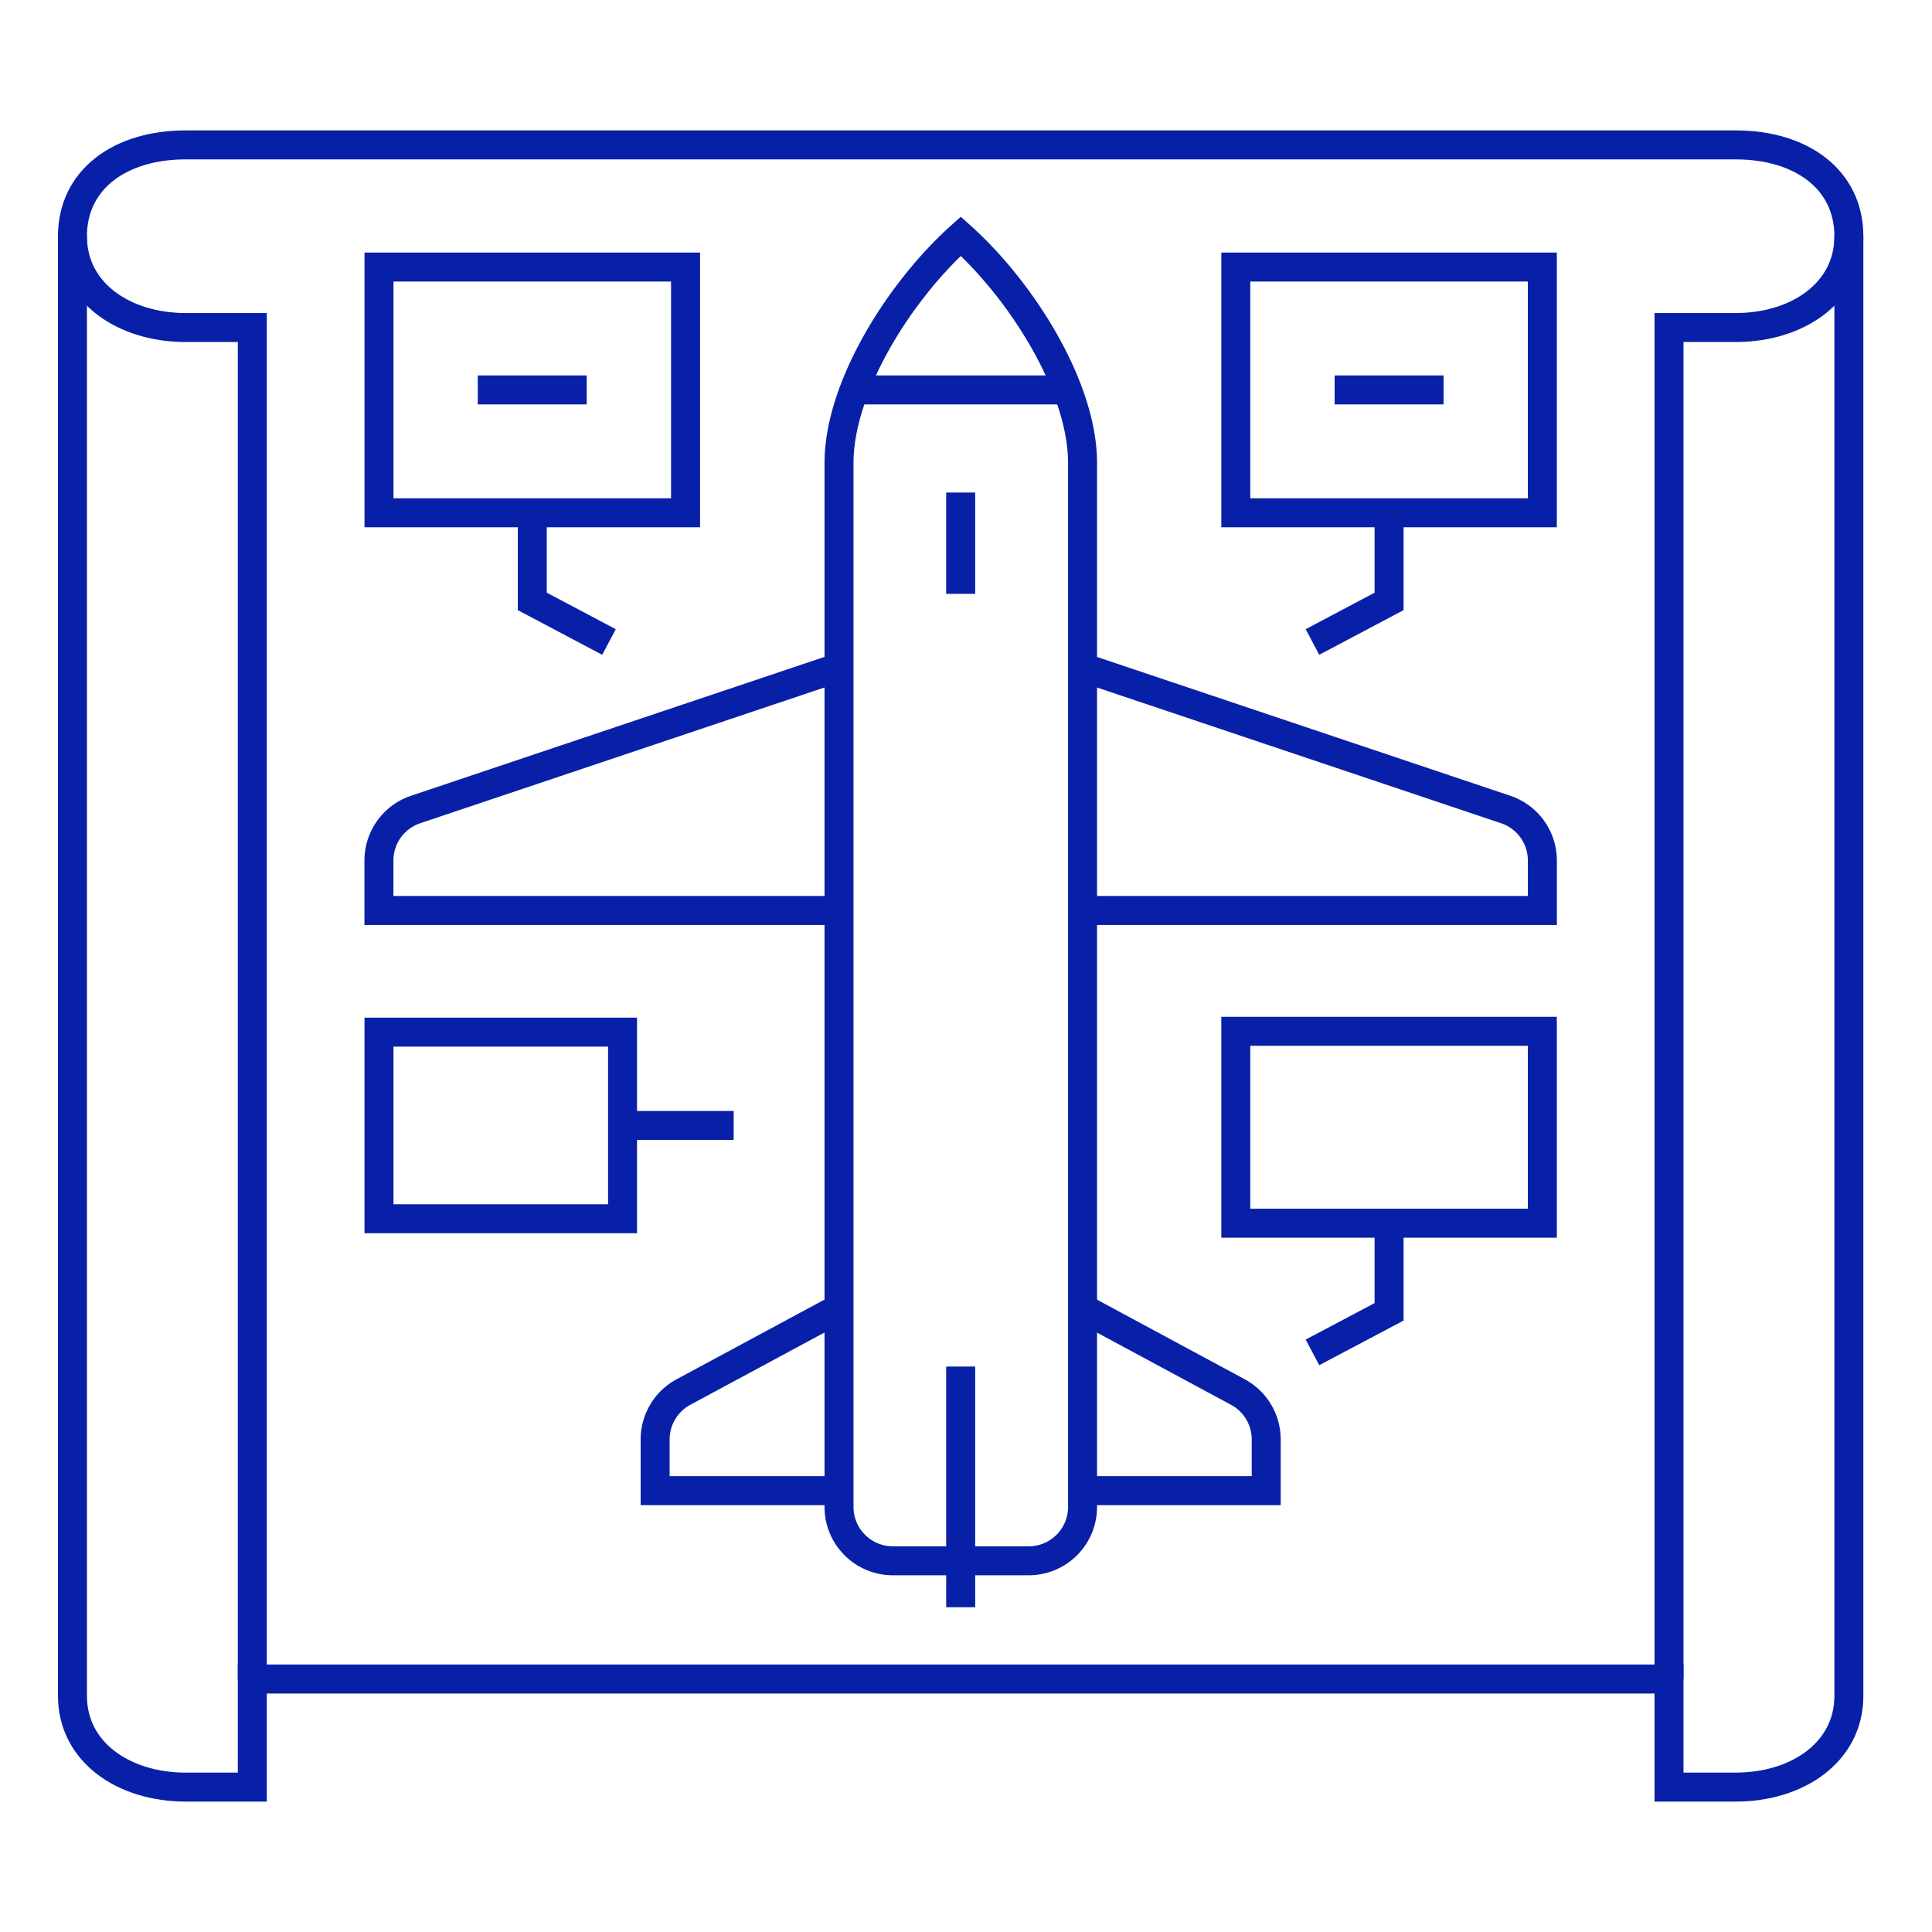 <svg xmlns="http://www.w3.org/2000/svg" width="80" height="80" viewBox="0 0 80 80">
  <g id="アイコン" transform="translate(-314 -3270.412)">
    <rect id="長方形_565" data-name="長方形 565" width="80" height="80" transform="translate(314 3270.412)" fill="#fff"/>
    <g id="Icon_構造整備コース" data-name="Icon 構造整備コース" transform="translate(314.426 3273.837)">
      <path id="パス_27226" data-name="パス 27226" d="M1,6.088C1,8.429,3.133,9.869,5.688,9.869h2.76V65.831" transform="translate(1.574 0.268)" fill="none" stroke="#0820a8" stroke-miterlimit="10" stroke-width="1.2"/>
      <path id="パス_27227" data-name="パス 27227" d="M37.127,30.114,19.6,36a2.229,2.229,0,0,0-1.52,2.113v2.069H37.127" transform="translate(-2.815 -5.906)" fill="none" stroke="#0820a8" stroke-miterlimit="10" stroke-width="1.2"/>
      <path id="パス_27228" data-name="パス 27228" d="M41.081,65.831,34.642,69.3a2.23,2.23,0,0,0-1.171,1.962v2.121h7.61" transform="translate(-6.769 -15.083)" fill="none" stroke="#0820a8" stroke-miterlimit="10" stroke-width="1.2"/>
      <path id="パス_27240" data-name="パス 27240" d="M0,0H12.693V10.175H0Z" transform="translate(15.268 7.633)" fill="none" stroke="#0820a8" stroke-width="1.2"/>
      <path id="パス_27239" data-name="パス 27239" d="M0,0H10.085V7.727H0Z" transform="translate(15.267 39.314)" fill="none" stroke="#0820a8" stroke-width="1.2"/>
      <path id="パス_27229" data-name="パス 27229" d="M26.624,21.5v3.671L29.8,26.852" transform="translate(-5.009 -3.693)" fill="none" stroke="#0820a8" stroke-miterlimit="10" stroke-width="1.2"/>
      <line id="線_739" data-name="線 739" x1="4.511" transform="translate(19.358 12.721)" fill="none" stroke="#0820a8" stroke-miterlimit="10" stroke-width="1.2"/>
      <line id="線_740" data-name="線 740" x2="4.602" transform="translate(25.352 43.178)" fill="none" stroke="#0820a8" stroke-miterlimit="10" stroke-width="1.2"/>
      <path id="パス_27230" data-name="パス 27230" d="M37.779,64.524H67.11V69h2.76c2.555,0,4.688-1.44,4.688-3.781V4.781C74.558,2.439,72.6,1,69.87,1H5.688C2.958,1,1,2.439,1,4.781V65.219C1,67.56,3.133,69,5.688,69h2.76V64.524Z" transform="translate(1.574 1.575)" fill="none" stroke="#0820a8" stroke-miterlimit="10" stroke-width="1.2"/>
      <path id="パス_27231" data-name="パス 27231" d="M97.418,6.088c0,2.341-2.133,3.781-4.688,3.781H89.97V65.831" transform="translate(-21.286 0.268)" fill="none" stroke="#0820a8" stroke-miterlimit="10" stroke-width="1.2"/>
      <path id="パス_27232" data-name="パス 27232" d="M48.754,60.936h2.812A2.229,2.229,0,0,0,53.8,58.707V15.479c0-3.148-2.52-7.133-5.042-9.391-2.521,2.257-5.042,6.243-5.042,9.391V58.707a2.229,2.229,0,0,0,2.229,2.229Z" transform="translate(-9.4 0.268)" fill="none" stroke="#0820a8" stroke-miterlimit="10" stroke-width="1.2"/>
      <path id="パス_27233" data-name="パス 27233" d="M57.282,30.114,74.807,36a2.229,2.229,0,0,1,1.52,2.113v2.069H57.282" transform="translate(-12.887 -5.906)" fill="none" stroke="#0820a8" stroke-miterlimit="10" stroke-width="1.2"/>
      <path id="パス_27234" data-name="パス 27234" d="M57.282,65.831,63.721,69.3a2.23,2.23,0,0,1,1.171,1.962v2.121h-7.61" transform="translate(-12.887 -15.083)" fill="none" stroke="#0820a8" stroke-miterlimit="10" stroke-width="1.2"/>
      <path id="パス_27238" data-name="パス 27238" d="M0,0H12.693V10.175H0Z" transform="translate(50.746 7.633)" fill="none" stroke="#0820a8" stroke-width="1.2"/>
      <path id="パス_27235" data-name="パス 27235" d="M73.273,21.5v3.671L70.1,26.852" transform="translate(-16.18 -3.693)" fill="none" stroke="#0820a8" stroke-miterlimit="10" stroke-width="1.2"/>
      <line id="線_741" data-name="線 741" x2="4.511" transform="translate(54.838 12.721)" fill="none" stroke="#0820a8" stroke-miterlimit="10" stroke-width="1.2"/>
      <path id="パス_27237" data-name="パス 27237" d="M0,0H12.693V7.946H0Z" transform="translate(50.746 39.279)" fill="none" stroke="#0820a8" stroke-width="1.2"/>
      <path id="パス_27236" data-name="パス 27236" d="M73.273,61.089v3.671L70.1,66.439" transform="translate(-16.18 -13.865)" fill="none" stroke="#0820a8" stroke-miterlimit="10" stroke-width="1.2"/>
      <line id="線_742" data-name="線 742" y2="4.196" transform="translate(39.354 16.97)" fill="none" stroke="#0820a8" stroke-miterlimit="10" stroke-width="1.2"/>
      <line id="線_743" data-name="線 743" y2="9.966" transform="translate(39.354 53.161)" fill="none" stroke="#0820a8" stroke-miterlimit="10" stroke-width="1.2"/>
      <line id="線_744" data-name="線 744" x2="8.828" transform="translate(34.94 12.721)" fill="none" stroke="#0820a8" stroke-miterlimit="10" stroke-width="1.2"/>
    </g>
  </g>
</svg>
